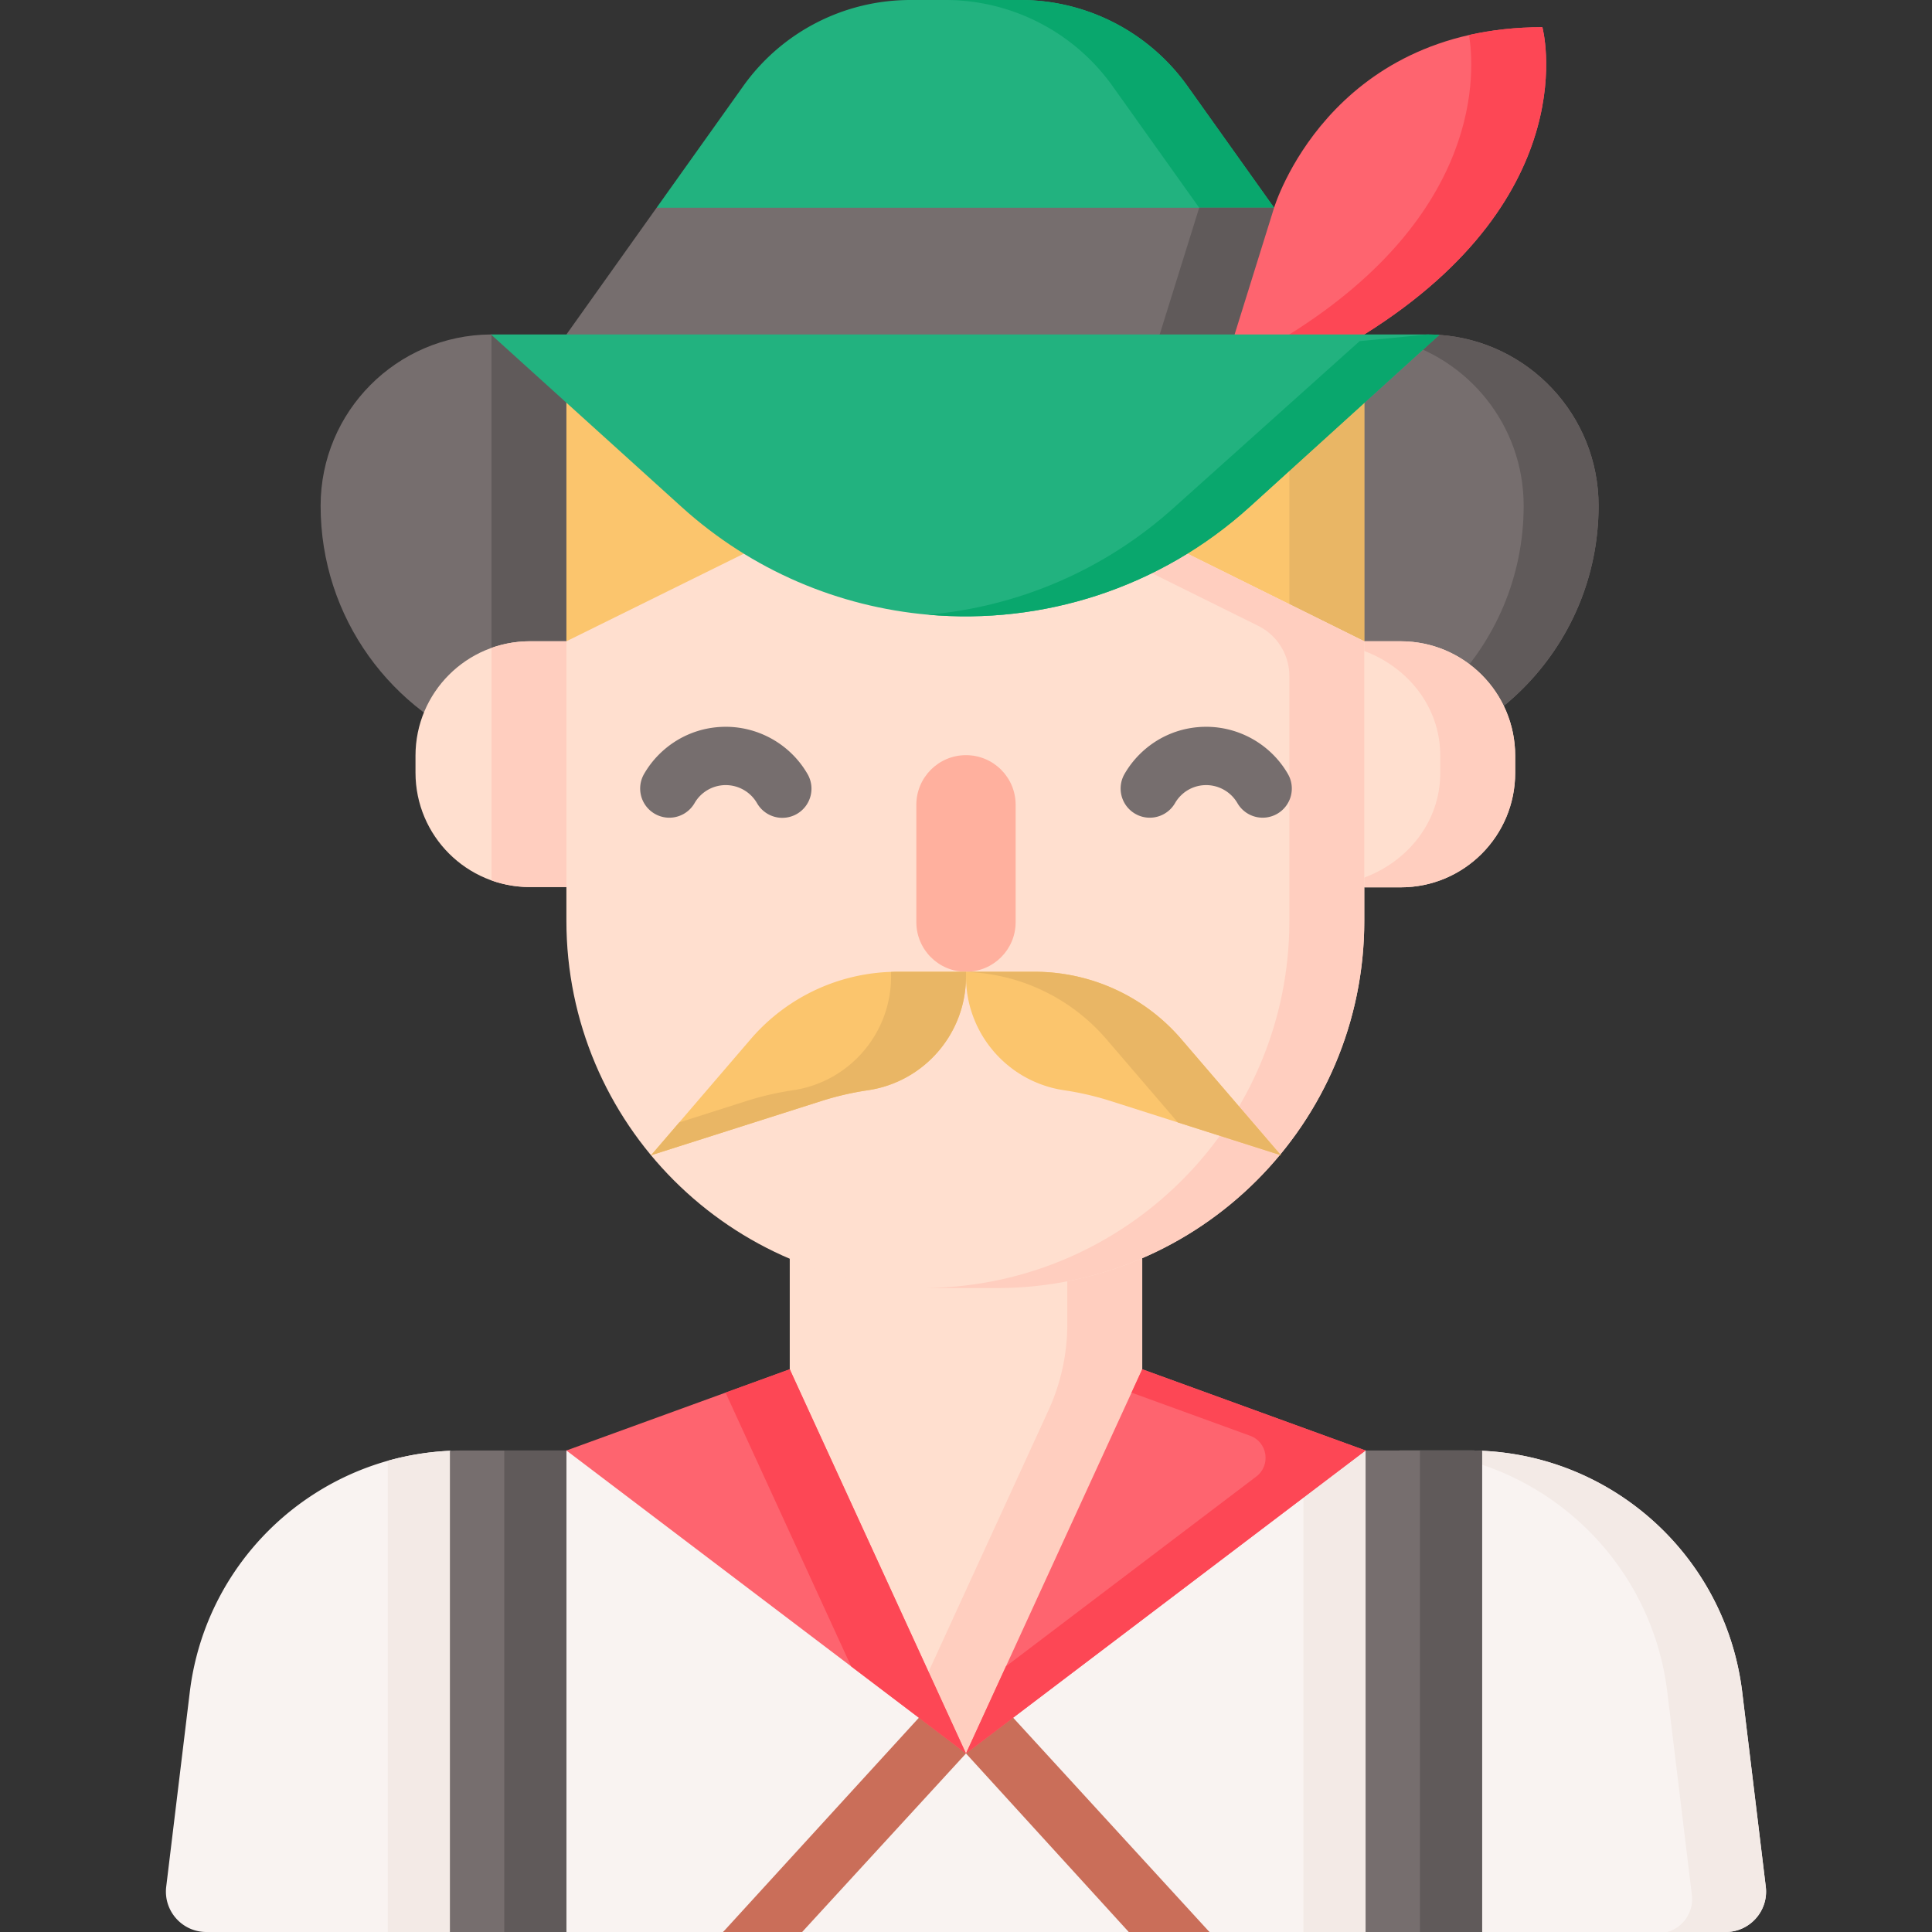 <svg xmlns="http://www.w3.org/2000/svg" id="Capa_1" width="512" height="512" viewBox="0 0 497 497"><rect x="0" y="0" width="497" height="497" fill="#333333" stroke="none"/><g><path fill="#22b27f" d="m327.758 53.44-17.3 2.77-62.13 9.93-79.42-12.7 22.27-31.27A52.751 52.751 0 0 1 234.158 0h28.34c17.08 0 33.09 8.26 42.99 22.17z"/><path fill="#09a76d" d="m327.758 53.44-17.3 2.77-1.97-2.77-22.27-31.27A52.77 52.77 0 0 0 243.228 0h19.27c17.08 0 33.09 8.26 42.99 22.17z"/><path fill="#766e6e" d="M350.958 86.04 248.333 97.764 145.708 86.04l23.2-32.6h158.85l16.78 23.58z"/><path fill="#605a5a" d="m331.688 88.241-35.303 4.034 12.103-38.835h19.27z"/><path fill="#fe646f" d="M327.755 53.442s13.921-46.445 69.014-46.445c0 0 11.711 43.048-45.809 79.042l-30.878 3.528-2.484-3.528z"/><path fill="#fd4755" d="M396.769 6.997c-6.921 0-13.191.734-18.866 2.016 1.458 8.895 3.942 45.64-46.215 77.026l-11.606 3.528 30.878-3.528c57.52-35.994 45.809-79.042 45.809-79.042z"/><path fill="#f9f3f1" d="M443.918 497h-62.66l-15.98-5.9-13.99 5.9h-40.16l-11.233-3.926-9.527 3.926h-84.02l-9.247-3.504L186.008 497h-40.3l-15.99-7.3-13.98 7.3h-62.66c-6.24 0-11.07-5.46-10.32-11.65l6.06-50.05c3.5-28.89 24.11-51.95 50.94-59.52a71.01 71.01 0 0 1 15.98-2.57l13.98 4.99 15.99-5.07h205.58l13.99 4.08 15.98-4c34.32 1.54 62.75 27.68 66.92 62.09l6.06 50.05c.75 6.19-4.08 11.65-10.32 11.65z"/><path fill="#f3eae6" d="M448.182 435.296c-4.171-34.408-32.607-60.543-66.925-62.084a57.44 57.44 0 0 0-3.221-.08h-19.272c1.08 0 2.15.02 3.221.08 34.318 1.54 62.754 27.676 66.925 62.084l6.319 52.185A8.8 8.8 0 0 1 428.91 497h15.004c6.242 0 11.079-5.458 10.329-11.655z"/><path fill="#ca6e59" d="M311.128 497h-20.76l-41.87-45.93-42.15 45.93h-20.34l56.87-62.23c2.99-3.55 8.59-3.11 11.24 0z"/><path fill="#f3eae6" d="M129.718 378.2v111.5l-13.98 7.3h-15.98V375.78a71.01 71.01 0 0 1 15.98-2.57zM365.278 377.21V491.1l-13.99 5.9h-15.98V373.13h15.98z"/><path fill="#ffdfcf" d="M293.834 352.24v-39.268h-90.673v39.268l9.981 42.851 35.356 55.983 34.189-58.517z"/><path fill="#ffcebf" d="M274.562 312.972v27.615a53.345 53.345 0 0 1-4.859 22.246l-30.842 67.235 9.636 21.007 34.189-58.517 11.148-40.317v-39.269z"/><path fill="#766e6e" d="M411.228 130.1v.03c0 36.72-29.76 66.48-66.48 66.48h-195.78c-7.91 0-15.5-1.38-22.54-3.92-25.63-9.23-43.95-33.75-43.95-62.56v-.03c0-24.25 19.6-43.93 43.82-44.06l.13.01 121.91 11.71 109.98-10.47 11.93-1.14c22.89 1.58 40.98 20.66 40.98 43.95z"/><path fill="#605a5a" d="M183.018 91.49v105.12h-34.05c-7.91 0-15.5-1.38-22.54-3.92V86.05zM411.228 130.1v.03c0 36.72-29.76 66.48-66.48 66.48h-19.27c36.71 0 66.48-29.76 66.48-66.48v-.03c0-20.74-14.33-38.13-33.64-42.81l11.93-1.14c22.89 1.58 40.98 20.66 40.98 43.95z"/><path fill="#fbc56d" d="M145.705 97.764h205.253v98.85H145.705z"/><path fill="#ffdfcf" d="M145.705 228.188h-9.393c-16.251 0-29.426-13.174-29.426-29.426v-4.37c0-16.251 13.174-29.426 29.426-29.426h9.393l6.714 31.611z"/><path fill="#ffcebf" d="M136.329 164.967c-3.473 0-6.803.605-9.896 1.708v59.806a29.406 29.406 0 0 0 9.896 1.708h9.376l6.714-31.611-6.714-31.61h-9.376z"/><path fill="#e9b665" d="M331.686 97.764h19.272v98.85h-19.272z"/><path fill="#ffdfcf" d="M350.958 228.262h9.376c16.261 0 29.443-13.182 29.443-29.443v-4.41c0-16.261-13.182-29.443-29.443-29.443h-9.376l-6.21 31.643z"/><path fill="#ffcebf" d="M360.334 164.967h-9.376l-.458 2.334c11.392 4.065 20.005 14.32 20.005 27.108v4.41c0 12.788-8.613 23.042-20.005 27.108l.458 2.335h9.376c16.261 0 29.443-13.182 29.443-29.443v-4.41c0-16.26-13.182-29.442-29.443-29.442z"/><path fill="#ffdfcf" d="M350.958 164.967v71.88c0 52.191-42.309 94.5-94.5 94.5h-16.254c-52.191 0-94.5-42.309-94.5-94.5v-71.88l102.793-50.756z"/><path fill="#ffcebf" d="m248.498 114.211-9.652 4.766 84.796 42.005a14.463 14.463 0 0 1 8.044 12.961v62.903c0 51.686-41.497 93.674-92.991 94.481.503.008 1.005.019 1.509.019h16.253c52.191 0 94.5-42.309 94.5-94.5v-71.88z"/><path fill="#22b27f" d="m370.248 86.15-48.67 44.15c-23.31 21.15-53.5 30.43-82.84 27.83-22.87-2.03-45.23-11.27-63.41-27.73l-49.03-44.36h240.87c1.04 0 2.06.04 3.08.11z"/><path fill="#09a76d" d="m370.248 86.15-48.67 44.15c-23.31 21.15-53.5 30.43-82.84 27.83 22.93-2.03 45.35-11.3 63.57-27.83l47.45-42.54 17.41-1.72c1.04 0 2.06.04 3.08.11z"/><path fill="#ffb09e" d="M248.501 249.985h-.006c-7.053 0-12.77-5.717-12.77-12.77v-30.184c0-7.053 5.717-12.77 12.77-12.77h.006c7.053 0 12.77 5.717 12.77 12.77v30.184c0 7.053-5.718 12.77-12.77 12.77z"/><path fill="#fbc56d" d="M248.498 249.985v1.23c0 14.66-10.742 27.106-25.244 29.249-4.06.6-8.065 1.527-11.976 2.773l-43.799 13.95 25.629-29.864a49.716 49.716 0 0 1 37.728-17.339h17.662z"/><path fill="#e9b665" d="M230.837 249.985c-.539 0-1.074.027-1.611.044v1.186c0 14.66-10.742 27.106-25.244 29.249-4.06.6-8.065 1.527-11.976 2.773l-17.278 5.503-7.25 8.447 43.799-13.95a76.104 76.104 0 0 1 11.976-2.773c14.502-2.143 25.244-14.589 25.244-29.249v-1.23z"/><path fill="#fbc56d" d="M248.498 249.985v1.23c0 14.66 10.742 27.106 25.244 29.249 4.06.6 8.065 1.527 11.976 2.773l43.799 13.95-25.629-29.864a49.716 49.716 0 0 0-37.728-17.339h-17.662z"/><path fill="#e9b665" d="m284.615 267.324 18.38 21.417 26.522 8.447-25.629-29.864a49.716 49.716 0 0 0-37.728-17.339h-17.661v.044a49.702 49.702 0 0 1 36.116 17.295z"/><path fill="#fe646f" d="m203.161 352.24 45.337 98.834-102.793-77.941z"/><path fill="#fd4755" d="m218.948 428.668 29.55 22.406-45.337-98.834-16.517 6.006z"/><path fill="#766e6e" d="M145.705 373.133V497h-29.967V373.213c1.07-.06 2.14-.08 3.221-.08z"/><path fill="#605a5a" d="M129.722 373.133h15.983V497h-15.983z"/><path fill="#fe646f" d="m293.834 352.24-45.336 98.834 102.793-77.941z"/><path fill="#fd4755" d="m293.834 352.24-2.755 6.006 30.511 11.094c4.499 1.636 5.401 7.604 1.586 10.496l-64.401 48.831-10.278 22.406 102.793-77.942z"/><path fill="#766e6e" d="M381.257 373.213V497H351.29V373.133h26.746c1.081 0 2.151.02 3.221.08z"/><path fill="#605a5a" d="M381.258 373.21V497h-15.98V373.13h12.76c1.08 0 2.15.02 3.22.08z"/><g><path fill="#766e6e" d="M295.771 210.349a7.459 7.459 0 0 1-3.731-1 7.5 7.5 0 0 1-2.764-10.24 24.163 24.163 0 0 1 3.859-5.036c4.583-4.583 10.676-7.108 17.156-7.108 8.633 0 16.685 4.646 21.014 12.125a7.5 7.5 0 0 1-2.733 10.248 7.499 7.499 0 0 1-10.248-2.733 9.314 9.314 0 0 0-8.033-4.639 9.202 9.202 0 0 0-6.549 2.714 9.159 9.159 0 0 0-1.462 1.906 7.498 7.498 0 0 1-6.509 3.763z"/></g><g><path fill="#766e6e" d="M172.174 210.349a7.458 7.458 0 0 1-3.729-.999 7.5 7.5 0 0 1-2.767-10.239 24.163 24.163 0 0 1 3.86-5.038c4.601-4.586 10.695-7.108 17.166-7.108 8.633 0 16.686 4.646 21.014 12.125a7.5 7.5 0 1 1-12.982 7.514 9.31 9.31 0 0 0-8.032-4.639 9.247 9.247 0 0 0-8.021 4.618 7.496 7.496 0 0 1-6.509 3.766z"/></g></g></svg>